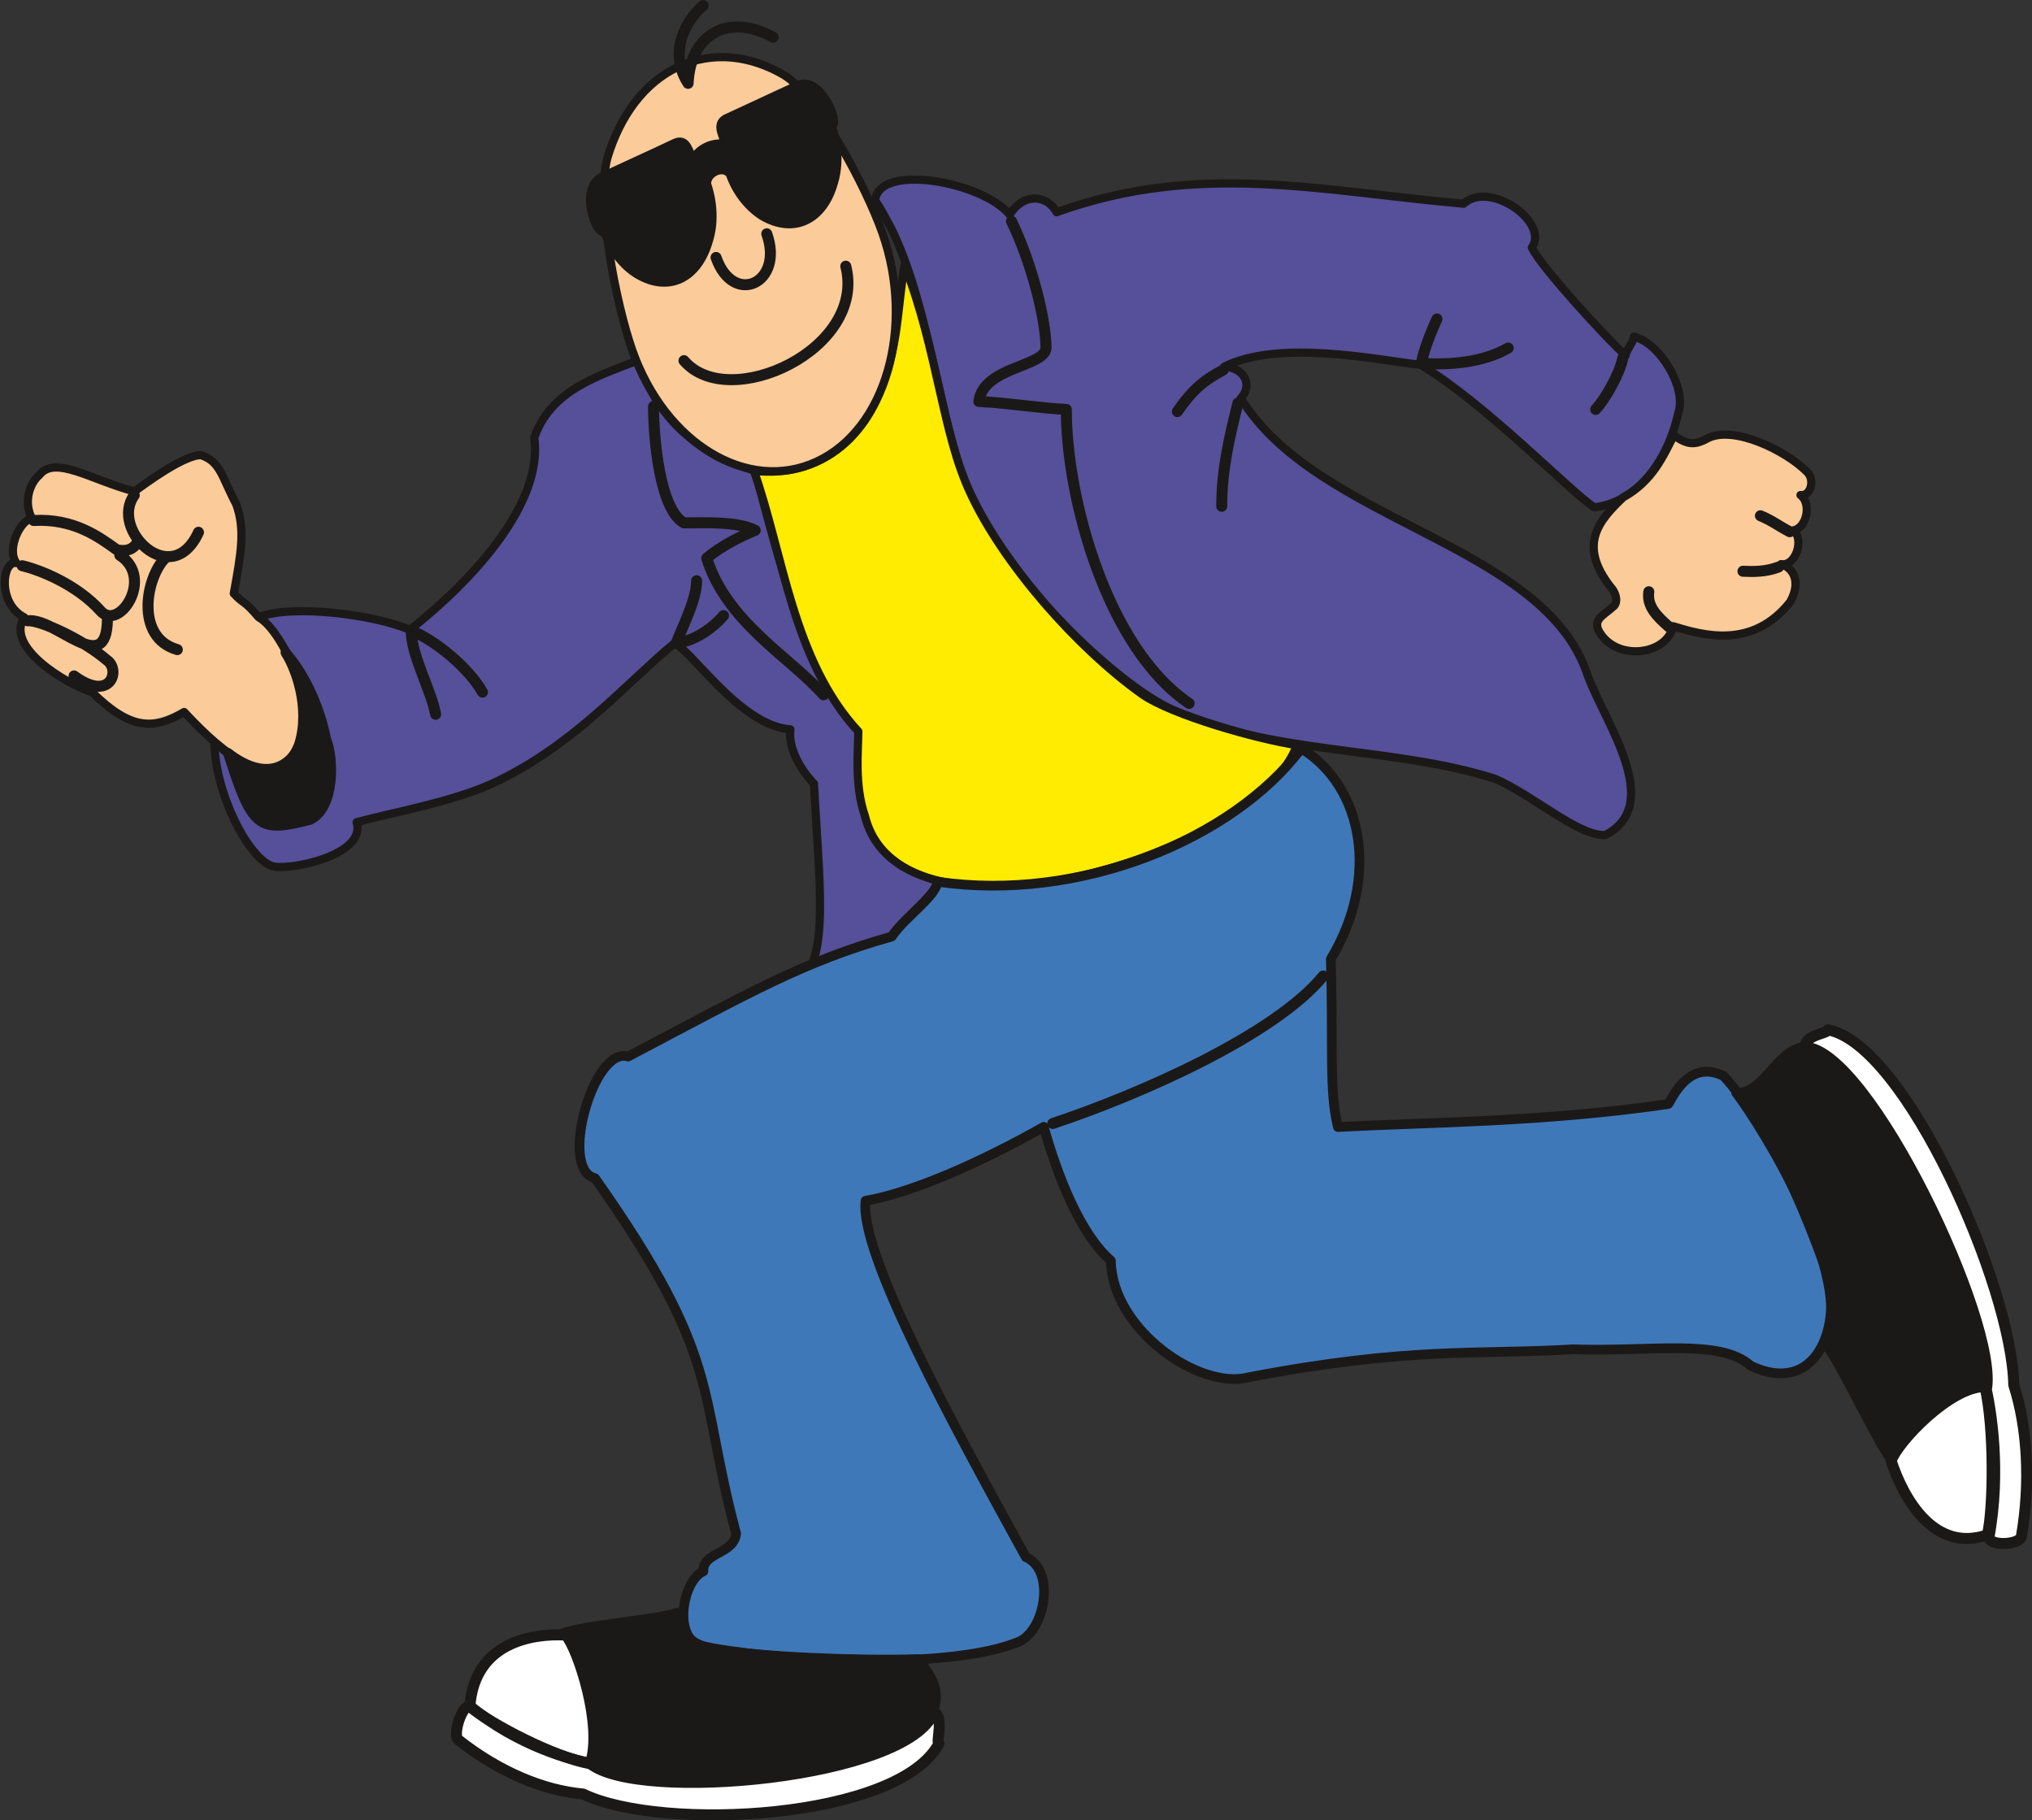 <svg xmlns="http://www.w3.org/2000/svg" xml:space="preserve" width="711.534" height="637.342" fill-rule="evenodd" stroke-linejoin="round" stroke-width="28.222" preserveAspectRatio="xMidYMid" version="1.2" viewBox="0 0 18826 16863"><rect x="0" y="0" width="18826" height="16863" fill="#333333" stroke="none"/><defs class="ClipPathGroup"><clipPath id="a" clipPathUnits="userSpaceOnUse"><path d="M0 0h18826v16863H0z"/></clipPath></defs><g class="SlideGroup"><g class="Slide" clip-path="url(#a)"><g class="Page"><g class="com.sun.star.drawing.ClosedBezierShape"><path fill="none" d="M1947 1626h13657v7351H1947z" class="BoundingBox"/><path fill="#564F99" d="M8258 2118c340 696 416 1611 680 2353 265 739 1286 1783 1890 2088 907 437 2079 351 3024 656 355 153 767 531 1021 521 559-292-20-1063-170-1497-414-1209-2507-1400-3207-2550 109-117 41-278-152-293 508-254 1405-64 1817-16 592 349 1402 1190 1610 1320 376-43 673-399 780-882 74-231-175-643-414-699 0 46-76 132-76 175-153-135-793-828-869-1001 165-231-386-627-632-406-1331-117-2452-395-3771 79-96-173-317-173-434 23-254-308-1219-482-1247-130 56 76 84 140 150 259Zm0 0ZM5916 3337c190 611 630 888 1079 1025 226 843 496 1943 960 2410-15 829 69 1185 757 1396-101 157-335 343-444 508-168 56-533 160-747 261 132-304 61-914 20-1678-66-64-246-289-218-502-480-33-952-790-1082-792-450 373-936 952-1685 1296-376 170-902 262-1252 356 94 312-645 454-785 406-226-81-533-691-533-1159 266 308 772 412 830-130-2-543-183-767-419-1016 305-122 1062-28 1400 117 574-452 1237-1166 1153-1780 150-435 575-567 966-718Z"/><path fill="none" stroke="#1B1918" stroke-linecap="round" stroke-width="76" d="M8258 2118c340 696 416 1611 680 2353 265 739 1286 1783 1890 2088 907 437 2079 351 3024 656 355 153 767 531 1021 521 559-292-20-1063-170-1497-414-1209-2507-1400-3207-2550 109-117 41-278-152-293 508-254 1405-64 1817-16 592 349 1402 1190 1610 1320 376-43 673-399 780-882 74-231-175-643-414-699 0 46-76 132-76 175-153-135-793-828-869-1001 165-231-386-627-632-406-1331-117-2452-395-3771 79-96-173-317-173-434 23-254-308-1219-482-1247-130 56 76 84 140 150 259ZM5916 3337c190 611 630 888 1079 1025 226 843 496 1943 960 2410-15 829 69 1185 757 1396-101 157-335 343-444 508-168 56-533 160-747 261 132-304 61-914 20-1678-66-64-246-289-218-502-480-33-952-790-1082-792-450 373-936 952-1685 1296-376 170-902 262-1252 356 94 312-645 454-785 406-226-81-533-691-533-1159 266 308 772 412 830-130-2-543-183-767-419-1016 305-122 1062-28 1400 117 574-452 1237-1166 1153-1780 150-435 575-567 966-718Z"/></g><g class="com.sun.star.drawing.ClosedBezierShape"><path fill="none" d="M6947 2418h5107v5836H6947z" class="BoundingBox"/><path fill="#FFEC00" d="M8381 2456c-66 378-55 731-208 1112-160 476-569 862-1188 794 274 779 360 1757 967 2414 0 172-38 495 61 782 333 1351 3644 355 4002-655-369-56-1156-278-1433-471-604-430-1289-1209-1593-1867-260-554-300-1312-608-2109Z"/><path fill="none" stroke="#1B1918" stroke-linecap="round" stroke-width="76" d="M8381 2456c-66 378-55 731-208 1112-160 476-569 862-1188 794 274 779 360 1757 967 2414 0 172-38 495 61 782 333 1351 3644 355 4002-655-369-56-1156-278-1433-471-604-430-1289-1209-1593-1867-260-554-300-1312-608-2109Z"/></g><g class="com.sun.star.drawing.ClosedBezierShape"><path fill="none" d="M6 491h16814v6674H6z" class="BoundingBox"/><path fill="#FBCB99" d="M15038 4608c-226 216-419 437-119 826 43 44 76 125 38 176-99 92-191 120-150 224 150 299 637 241 693-33 275 84 734 218 1085-224 107-191 25-318-84-351 135 25 218-231 114-313 122-20 173-246 66-327 92 15 140-140 59-216-198-198-671-427-912-313-109 59-180 79-320-25-97 188-193 422-470 576Zm0 0ZM2750 6926c-241 513-823-94-1044-330-289 170-503 162-853-183-257-84-808-424-628-694-253-129-204-531-73-503-97-133 43-407 144-412-81-157-20-328 69-404 145-185 483 48 881 153 97-72 465-343 618-336 180 61 190 201 325 455 84 234 45 452-23 826 96 105 86 51 231 221 223 120 574 887 353 1207Zm0 0ZM6287 617c317-146 670-103 978 79 309 190 759 1031 911 1465 303 868 31 1818-609 2115-638 297-1405-165-1710-1034-152-434-340-1396-228-1784 114-381 340-694 658-841Z"/><path fill="none" stroke="#1B1918" stroke-linecap="round" stroke-width="76" d="M15038 4608c-226 216-419 437-119 826 43 44 76 125 38 176-99 92-191 120-150 224 150 299 637 241 693-33 275 84 734 218 1085-224 107-191 25-318-84-351 135 25 218-231 114-313 122-20 173-246 66-327 92 15 140-140 59-216-198-198-671-427-912-313-109 59-180 79-320-25-97 188-193 422-470 576ZM2750 6926c-241 513-823-94-1044-330-289 170-503 162-853-183-257-84-808-424-628-694-253-129-204-531-73-503-97-133 43-407 144-412-81-157-20-328 69-404 145-185 483 48 881 153 97-72 465-343 618-336 180 61 190 201 325 455 84 234 45 452-23 826 96 105 86 51 231 221 223 120 574 887 353 1207ZM6287 617c317-146 670-103 978 79 309 190 759 1031 911 1465 303 868 31 1818-609 2115-638 297-1405-165-1710-1034-152-434-340-1396-228-1784 114-381 340-694 658-841Z"/></g><g class="com.sun.star.drawing.ClosedBezierShape"><path fill="none" d="M2066 736h5732v6961H2066z" class="BoundingBox"/><path fill="#1B1918" d="M6769 1608c61 175 173 307 295 386 287 170 559 43 655-308 46-152 41-338-20-513 79-40-102-448-290-383-218 99-436 203-657 304-135 49-31 166-28 247-122-18-239 35-303 142-50-63-56-206-170-150-218 104-439 203-658 305-218 86-84 526 18 513 64 173 168 305 297 384 285 170 554 43 653-313 46-150 43-333-18-513-12-107 150-195 226-101Zm0 0ZM2113 6976c208 165 469 233 635-16 142-337 10-739-102-914 157 175 307 465 376 805 71 168 84 633-150 744-480 122-536 82-759-619Z"/><path fill="none" stroke="#1B1918" stroke-linecap="round" stroke-width="93" d="M6769 1608c61 175 173 307 295 386 287 170 559 43 655-308 46-152 41-338-20-513 79-40-102-448-290-383-218 99-436 203-657 304-135 49-31 166-28 247-122-18-239 35-303 142-50-63-56-206-170-150-218 104-439 203-658 305-218 86-84 526 18 513 64 173 168 305 297 384 285 170 554 43 653-313 46-150 43-333-18-513-12-107 150-195 226-101ZM2113 6976c208 165 469 233 635-16 142-337 10-739-102-914 157 175 307 465 376 805 71 168 84 633-150 744-480 122-536 82-759-619Z"/></g><g class="com.sun.star.drawing.ClosedBezierShape"><path fill="none" d="M5324 6888h11687v8543H5324z" class="BoundingBox"/><path fill="#3F78B8" d="M12056 6934c579 355 726 1201 274 1950 23 813-18 1225 66 1557 823-45 1892-43 3058-213 20 0 170-432 516-259 419 465 703 1128 917 1710 213 508-13 1283-668 973-282-254-930-127-1644-152-871 53-1506-28-3005 259-455 122-1268-440-1278-1080-287-251-495-788-622-1240-577 327-1222 612-1651 685-59 484 797 2051 1485 3301 275 119 183 663-55 780-666 284-2358 178-2972 38-247-102-142-612 40-686-10-180 282-155 303-350-358-1337-120-1608-1308-3293-337-77-13-1227 307-1126 1128-594 1628-883 2443-1112 127-188 394-356 427-508 1306 193 2732-389 3367-1234Z"/><path fill="none" stroke="#1B1918" stroke-linecap="round" stroke-width="90" d="M12056 6934c579 355 726 1201 274 1950 23 813-18 1225 66 1557 823-45 1892-43 3058-213 20 0 170-432 516-259 419 465 703 1128 917 1710 213 508-13 1283-668 973-282-254-930-127-1644-152-871 53-1506-28-3005 259-455 122-1268-440-1278-1080-287-251-495-788-622-1240-577 327-1222 612-1651 685-59 484 797 2051 1485 3301 275 119 183 663-55 780-666 284-2358 178-2972 38-247-102-142-612 40-686-10-180 282-155 303-350-358-1337-120-1608-1308-3293-337-77-13-1227 307-1126 1128-594 1628-883 2443-1112 127-188 394-356 427-508 1306 193 2732-389 3367-1234Z"/></g><g class="com.sun.star.drawing.ClosedBezierShape"><path fill="none" d="M5159 9652h13306v6897H5159z" class="BoundingBox"/><path fill="#1B1918" d="M16086 10124c325 13 424-639 863-356 374 277 1471 2142 1469 3079-399 81-821 494-874 704-140-157-495-943-633-1100 280-620-576-1997-825-2327Zm0 0Zm-7578 5246c36 76 366 346-25 688-366 280-2284 668-3038 282 84-449-92-1059-241-1204 177-81 947-132 1125-213-33 277 132 315 287 356 457 73 1346 109 1892 91Z"/><path fill="none" stroke="#1B1918" stroke-linecap="round" stroke-width="90" d="M16086 10124c325 13 424-639 863-356 374 277 1471 2142 1469 3079-399 81-821 494-874 704-140-157-495-943-633-1100 280-620-576-1997-825-2327Zm-7578 5246c36 76 366 346-25 688-366 280-2284 668-3038 282 84-449-92-1059-241-1204 177-81 947-132 1125-213-33 277 132 315 287 356 457 73 1346 109 1892 91Z"/></g><g class="com.sun.star.drawing.ClosedBezierShape"><path fill="none" d="M4178 9489h14652v7377H4178z" class="BoundingBox"/><path fill="#FFF" d="M16721 9702c590 13 1801 2561 1682 3171 40 185 139 752 23 1374 28 81 292 61 302-15 86-501 56-1006-71-1402-15-904-998-3153-1722-3290 0 38-209 40-214 162Zm0 0Zm1669 3143c89 384 81 1120 23 1374-498 170-780-343-892-686 59-172 544-688 869-688Zm0 0Zm-9737 3013c-228 615-2740 846-3187 478-160-33-658-157-1113-531-76-10-162 272-107 313 379 299 790 469 1156 502 739 354 2924 234 3297-467-31-15 51-239-46-295Zm0 0Zm-3185 481c-338-61-927-371-1115-529 43-594 574-680 889-663 114 127 348 849 226 1192Z"/><path fill="none" stroke="#1B1918" stroke-linecap="round" stroke-width="102" d="M16721 9702c590 13 1801 2561 1682 3171 40 185 139 752 23 1374 28 81 292 61 302-15 86-501 56-1006-71-1402-15-904-998-3153-1722-3290 0 38-209 40-214 162Z"/><path fill="none" stroke="#1B1918" stroke-linecap="round" stroke-width="102" d="M18390 12845c89 384 81 1120 23 1374-498 170-780-343-892-686 59-172 544-688 869-688Zm-9737 3013c-228 615-2740 846-3187 478-160-33-658-157-1113-531-76-10-162 272-107 313 379 299 790 469 1156 502 739 354 2924 234 3297-467-31-15 51-239-46-295Z"/><path fill="none" stroke="#1B1918" stroke-linecap="round" stroke-width="102" d="M5468 16339c-338-61-927-371-1115-529 43-594 574-680 889-663 114 127 348 849 226 1192Z"/></g><g fill="none" class="com.sun.star.drawing.OpenBezierShape"><path d="M155 0h16479v10460H155z" class="BoundingBox"/><path stroke="#1B1918" stroke-linecap="round" stroke-width="102" d="M7163 345c-404-223-765-43-788 427-178-274-38-569 140-721m589 2115c163 458-310 677-470 219m-297 956c414 485 1694-104 1499-875M995 5741c-7 551-477-23-739 10 112-10 511 173 732 363 134 87 40 399-302 148M312 4822c371-21 605 152 770 271 109 23 165-17 198-81M206 5241c162 38 505 172 728 421 171 188 498-310 176-518"/><path stroke="#1B1918" stroke-linecap="round" stroke-width="102" d="M1244 4588c-231 315 346 889 595 343m5791 1506c-312-350-897-673-1082-1265 127-114 335-213 449-259-167-86-480-69-660-69-226-124-282-787-282-1079m399 1615c0 176-130 422-188 577 155-15 325-124 437-254m-2667 914c-41-223-226-546-226-774 213 81 533 343 660 569m12112-1486c-99-51-165-104-272-148m168 475c-115 44-231 44-330 39m-686 515c-109-96-206-190-186-325m-241-2164c-30 147-165 383-251 475m-811-569c-228 132-533 160-805 142 28-147 107-325 145-411m-1844 779c-74 300-150 608-150 956m-411-877c152-223 274-305 426-386M9371 2049c193 399 320 918 320 1178-18 172-582 172-622 492 287 15 548 61 810 74 0 831 383 2215 1138 2723"/><path stroke="#1B1918" stroke-linecap="round" stroke-width="102" d="M1534 5165c-185 185-285 741 109 853m8111 4390c823-274 2060-823 2505-1366"/></g></g></g></g></svg>
